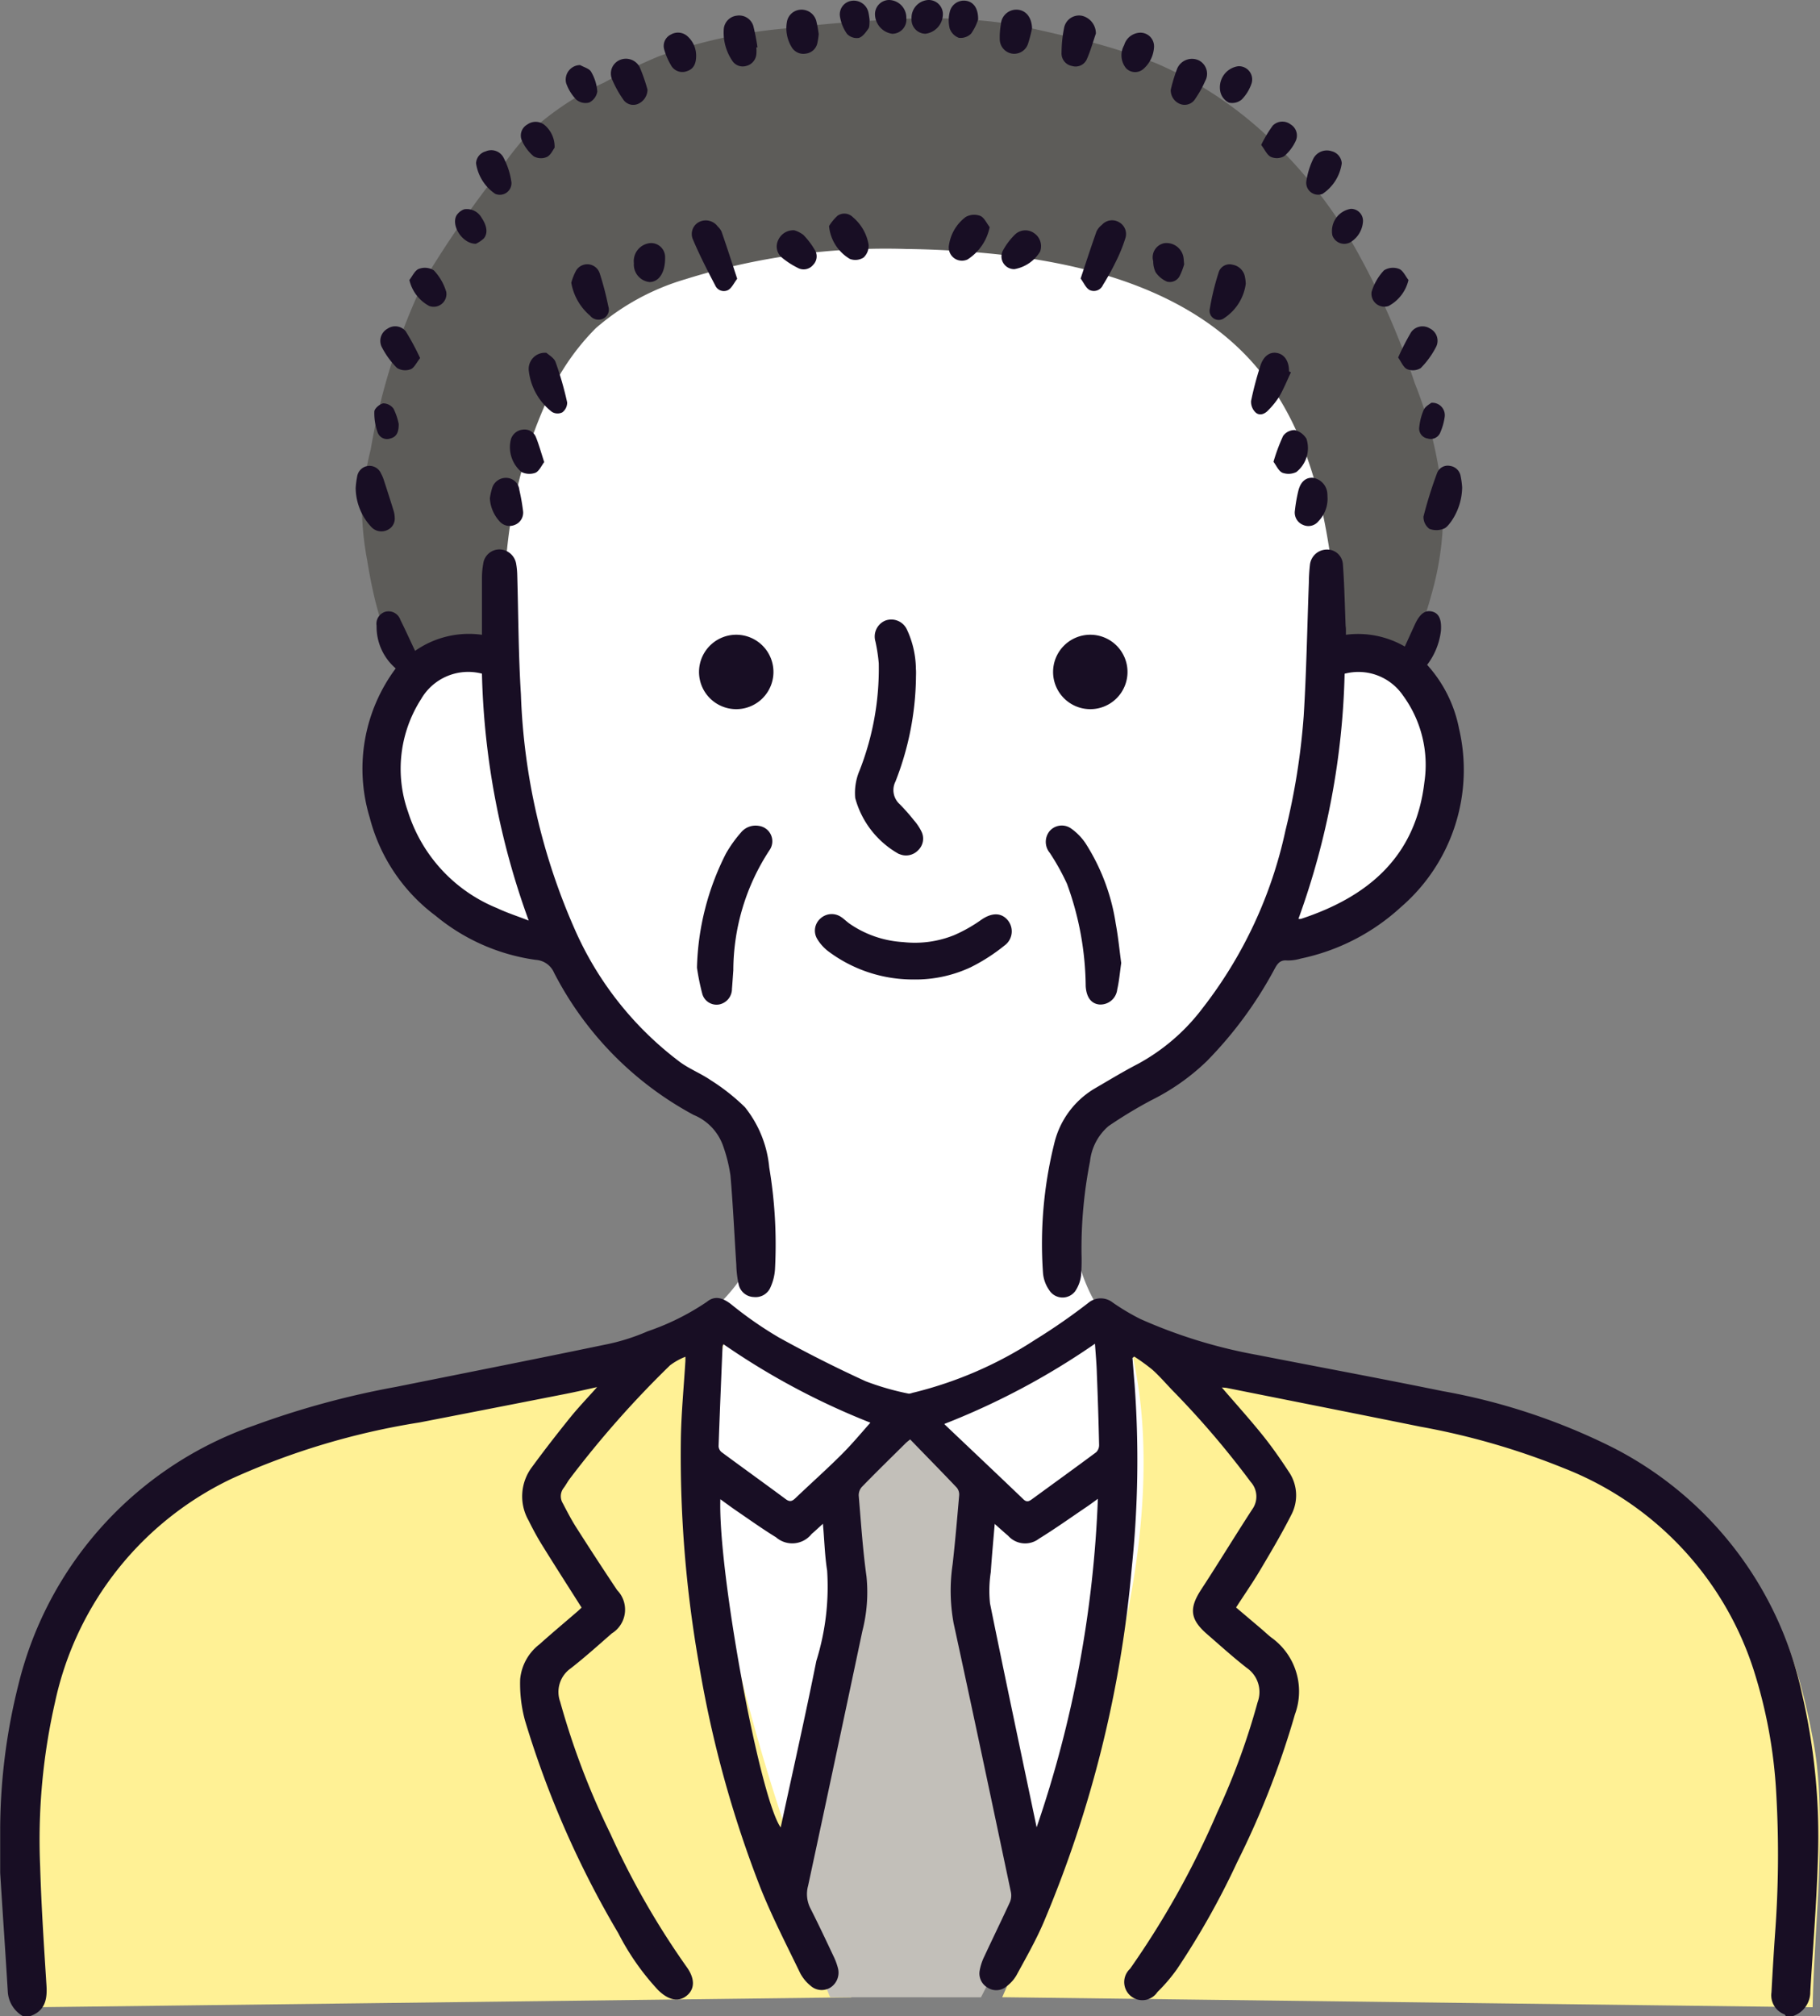 <svg xmlns="http://www.w3.org/2000/svg" width="70.43" height="78.021" viewBox="0 0 70.43 78.021">
  <rect x="0" y="0" width="70.43" height="78.021" fill="#808080" stroke="none"/>
  <defs>
    <style>
      .cls-1 {
        fill: #fff;
      }

      .cls-2 {
        fill: #5d5c59;
      }

      .cls-3 {
        fill: #fff195;
      }

      .cls-4 {
        fill: #c2bfb9;
      }

      .cls-5 {
        fill: #180e24;
      }
    </style>
  </defs>
  <g id="person02_2106" transform="translate(-1889.455 68.346)">
    <path id="パス_830" data-name="パス 830" class="cls-1" d="M1953.239-39.861a11.8,11.8,0,0,1-1.341-1.5,7.025,7.025,0,0,1-.751-2.667,20.277,20.277,0,0,0-7.881-13.068,17.445,17.445,0,0,0-14.87-2.73,15.327,15.327,0,0,0-10.472,10.678c-.735,2.96-.524,6.182-1.866,8.921-.691,1.412-2.69,2.3-2.831,3.869a6.717,6.717,0,0,0,1.491,4.172,10.34,10.34,0,0,0,3.423,2.881c.717.326,1.529.412,2.23.77.649.331,1.047,2.057,1.546,2.588,1.1,1.175,2.3,1.916,3.405,3.091,1.7,1.812,3.123,3.4,2.567,5.815-.408,1.777-2.007,2.518-2.933,4.087-1.093,1.851-.8,4.51-.814,6.659-.056,6.316.946,13.263,5.657,17.47l16.156-.794q.661-5.646,1.322-11.291a23.964,23.964,0,0,0,.2-5.916,8.07,8.07,0,0,0-2.583-5.192c-1.282-1.07-2.49-1.05-3.515-2.369a6.436,6.436,0,0,1-.537-6.436,15.9,15.9,0,0,1,4.375-4.385c1.871-1.438.882-2,2.753-3.442,1.112-.855,4.878-1.357,5.638-2.536C1955.052-33.426,1955.023-37.875,1953.239-39.861Z" transform="translate(-9.232 -3.065)"/>
    <path id="パス_831" data-name="パス 831" class="cls-2" d="M1954.2-48.322a15.971,15.971,0,0,0-1.1-4.746,29.611,29.611,0,0,0-2.683-5.88,18.347,18.347,0,0,0-2.54-3.2,14.888,14.888,0,0,0-4.8-3.3,23.972,23.972,0,0,0-3.729-1.1c-.817-.191-1.637-.379-2.469-.49a22.253,22.253,0,0,0-4.067-.091q-2.079.1-4.149.349a19.036,19.036,0,0,0-4.82,1.072,22.414,22.414,0,0,0-2.1,1.009,11.189,11.189,0,0,0-2.888,1.917,13.655,13.655,0,0,0-1.331,1.721,40.674,40.674,0,0,0-2.723,3.964A24.742,24.742,0,0,0,1912.7-50.5a11.51,11.51,0,0,0-.341,2.258,11.494,11.494,0,0,0,.2,2.011c.254,1.571.751,3.819,1.83,4.444l2.139-.538,1.425-.842a18.51,18.51,0,0,1,1.434-8.923,9.134,9.134,0,0,1,2.023-3.1,9.258,9.258,0,0,1,3.469-1.895,25.968,25.968,0,0,1,8.545-1.17q1.6.02,3.2.173c3.806.364,7.813,1.445,10.307,4.342,2.262,2.627,2.876,6.267,3.163,9.722a1.194,1.194,0,0,0,.244.761,1.176,1.176,0,0,0,.537.259l1.992.572a16.745,16.745,0,0,0,.881-2.457A11.614,11.614,0,0,0,1954.2-48.322Z" transform="translate(-8.899 -0.457)"/>
    <path id="パス_832" data-name="パス 832" class="cls-3" d="M1918.883,28.881c-1.091-4.077-1.677-9.149-.413-13.175a31.4,31.4,0,0,1-6.653,1.991c-1.794.4-3.64.5-5.463.742a20.771,20.771,0,0,0-10.883,5.44c-2.208,2.192-3.057,4.748-3.631,7.806s-.024,7.186.024,10.3l31.363-.381A75.9,75.9,0,0,1,1918.883,28.881Z" transform="translate(-0.826 -32.664)"/>
    <path id="パス_833" data-name="パス 833" class="cls-3" d="M1957.233,28.881c1.091-4.077,1.677-9.149.413-13.175A31.4,31.4,0,0,0,1964.3,17.7c1.794.4,3.64.5,5.463.742a20.772,20.772,0,0,1,10.883,5.44c2.208,2.192,3.057,4.748,3.631,7.806s.024,7.186-.024,10.3L1952.89,41.6A75.987,75.987,0,0,0,1957.233,28.881Z" transform="translate(-24.652 -32.664)"/>
    <path id="パス_834" data-name="パス 834" class="cls-4" d="M1940.773,43.923l-1.928-4.716,2.777-10.544-.524-4.027,2.986-2.954,2.526,3.045-.273,4.094L1948.99,39.3l-2.38,4.625Z" transform="translate(-19.194 -34.986)"/>
    <g id="グループ_896" data-name="グループ 896" transform="translate(1889.455 -68.346)">
      <path id="パス_835" data-name="パス 835" class="cls-5" d="M1958.569,41.593c-.021-.026-.036-.066-.062-.077a.788.788,0,0,1-.5-.849q.059-1.111.135-2.22a41.078,41.078,0,0,0,.05-5.474,19.021,19.021,0,0,0-.884-4.812,12.482,12.482,0,0,0-7.307-7.767,28.123,28.123,0,0,0-5.57-1.615c-2.5-.507-5-1-7.495-1.5-.059-.012-.121-.012-.2-.019.534.622,1.068,1.212,1.566,1.83.365.453.7.932,1.019,1.42a1.613,1.613,0,0,1,.109,1.669c-.37.732-.79,1.44-1.209,2.146-.287.484-.61.948-.933,1.448l.968.82c.135.114.261.238.4.345a2.56,2.56,0,0,1,.91,2.971,33.521,33.521,0,0,1-2.232,5.712A30.572,30.572,0,0,1,1935,39.769a6.555,6.555,0,0,1-.756.885.7.7,0,1,1-1.059-.9,33.557,33.557,0,0,0,3.37-6.04,27.163,27.163,0,0,0,1.568-4.28,1.129,1.129,0,0,0-.414-1.318c-.533-.415-1.035-.871-1.546-1.314-.661-.575-.7-1-.216-1.737.667-1.022,1.3-2.063,1.965-3.087a.843.843,0,0,0-.057-1.063,34.262,34.262,0,0,0-3.052-3.567c-.249-.262-.487-.537-.756-.778a7.736,7.736,0,0,0-.7-.507l-.068.056c.027.336.053.671.081,1.006a40.172,40.172,0,0,1-.108,7.109,45.337,45.337,0,0,1-3.424,13.755c-.3.693-.677,1.352-1.038,2.016a1.45,1.45,0,0,1-.385.429.61.61,0,0,1-.729.05.63.63,0,0,1-.309-.665,2.038,2.038,0,0,1,.181-.548c.326-.7.668-1.4.99-2.1a.672.672,0,0,0,.036-.389c-.732-3.468-1.463-6.936-2.216-10.4a6.972,6.972,0,0,1-.038-2.287c.1-.883.175-1.769.252-2.655a.425.425,0,0,0-.088-.3c-.593-.626-1.2-1.241-1.808-1.871-.1.081-.153.122-.2.172-.56.555-1.124,1.106-1.673,1.671a.482.482,0,0,0-.117.336c.088,1.043.156,2.089.3,3.124a6.039,6.039,0,0,1-.16,2.115q-1.041,4.93-2.1,9.856a1.213,1.213,0,0,0,.088.868c.308.608.6,1.226.89,1.843a2.421,2.421,0,0,1,.182.492.686.686,0,0,1-.289.729.643.643,0,0,1-.776-.066,1.579,1.579,0,0,1-.4-.486c-.531-1.1-1.1-2.2-1.55-3.333a43.379,43.379,0,0,1-2.363-8.6,46.561,46.561,0,0,1-.706-8.682c.013-1.027.115-2.053.177-3.08,0-.035,0-.07,0-.157a2.494,2.494,0,0,0-.594.331,38.79,38.79,0,0,0-3.9,4.416c-.075.105-.136.221-.213.324a.52.52,0,0,0-.037.6c.167.319.332.641.526.943q.775,1.217,1.576,2.417a1.081,1.081,0,0,1-.207,1.675c-.523.458-1.041.923-1.588,1.351a1.114,1.114,0,0,0-.409,1.295,29.618,29.618,0,0,0,1.946,5.111,31.131,31.131,0,0,0,2.944,5.142c.334.459.322.863.007,1.118s-.7.182-1.106-.215a9.68,9.68,0,0,1-1.541-2.2,37.192,37.192,0,0,1-3.614-8.241,5.426,5.426,0,0,1-.185-1.585,1.925,1.925,0,0,1,.745-1.353c.49-.44.995-.861,1.493-1.292.048-.042.093-.087.139-.131-.515-.813-1.029-1.613-1.53-2.422-.19-.306-.361-.624-.52-.947a1.883,1.883,0,0,1,.133-2.072c.475-.649.97-1.285,1.475-1.912.313-.388.66-.748,1.043-1.179-.45.1-.835.188-1.222.264q-2.826.556-5.654,1.105a28.276,28.276,0,0,0-7.241,2.164,12.468,12.468,0,0,0-6.858,8.649,23.979,23.979,0,0,0-.578,6.371c.045,1.537.148,3.073.245,4.608.036.559-.071,1-.669,1.192h-.223a1.172,1.172,0,0,1-.606-.971c-.092-1.53-.2-3.06-.294-4.59l0-1.732a23.176,23.176,0,0,1,.706-5.547,14.166,14.166,0,0,1,9.114-10.025,33.1,33.1,0,0,1,5.519-1.5c2.678-.539,5.358-1.067,8.032-1.623a8.011,8.011,0,0,0,1.687-.525,9.543,9.543,0,0,0,2.288-1.138c.314-.26.63-.152.949.1a14.769,14.769,0,0,0,1.839,1.278c1.1.61,2.22,1.173,3.36,1.695a10.22,10.22,0,0,0,1.64.474c.07.019.158-.029.239-.043a15.23,15.23,0,0,0,4.67-2.033,23.569,23.569,0,0,0,2.111-1.467.747.747,0,0,1,.9.023,8.737,8.737,0,0,0,1.068.636A19.682,19.682,0,0,0,1938.1,16c2.392.468,4.788.912,7.176,1.4a24.183,24.183,0,0,1,6.6,2.189,13.987,13.987,0,0,1,7.305,9.492,24.333,24.333,0,0,1,.62,6.477c-.05,1.694-.191,3.384-.292,5.076a.982.982,0,0,1-.715.963ZM1921.3,22.534c-.177.16-.3.279-.437.394a.955.955,0,0,1-1.376.13c-.527-.323-1.031-.685-1.542-1.033-.2-.138-.4-.285-.614-.441-.094,2.8,1.522,11.562,2.335,12.7.463-2.149.949-4.29,1.379-6.442a9.629,9.629,0,0,0,.418-3.5C1921.371,23.764,1921.358,23.17,1921.3,22.534Zm8.268,11.753a44.293,44.293,0,0,0,2.372-12.719c-.171.124-.3.221-.435.312-.612.413-1.214.844-1.843,1.231a.88.88,0,0,1-1.193-.112c-.166-.141-.327-.287-.521-.459-.054.651-.112,1.258-.152,1.865a4.739,4.739,0,0,0-.029,1.214C1928.353,28.512,1928.968,31.4,1929.572,34.287Zm2.257-18.718a28.388,28.388,0,0,1-5.822,3.1c0-.009,0,.013.011.024,1.015.964,2.033,1.924,3.043,2.892.13.125.216.082.331,0,.829-.606,1.662-1.206,2.486-1.819a.383.383,0,0,0,.114-.282q-.031-1.376-.087-2.751C1931.891,16.349,1931.856,15.973,1931.828,15.569Zm-8.69,3.052a28.063,28.063,0,0,1-5.683-3.035.308.308,0,0,0-.036.086c-.054,1.286-.108,2.573-.153,3.86a.318.318,0,0,0,.113.228c.826.611,1.661,1.209,2.485,1.821.156.116.248.083.374-.037.589-.563,1.2-1.106,1.777-1.681C1922.427,19.451,1922.8,19,1923.138,18.621Z" transform="translate(-1889.455 36.428)"/>
      <path id="パス_836" data-name="パス 836" class="cls-5" d="M1967.181-30.272a3.608,3.608,0,0,1,2.279.456c.138-.3.267-.589.4-.876.19-.4.392-.542.653-.479s.379.294.344.754a2.7,2.7,0,0,1-.533,1.309,5.129,5.129,0,0,1,1.234,2.466,7.009,7.009,0,0,1-2.252,6.911,8.2,8.2,0,0,1-3.875,1.989,1.747,1.747,0,0,1-.52.073c-.276-.029-.379.122-.492.33a15.536,15.536,0,0,1-2.623,3.567,8.557,8.557,0,0,1-2.146,1.511,17.53,17.53,0,0,0-1.654,1,2.09,2.09,0,0,0-.718,1.365,17.5,17.5,0,0,0-.329,3.588,7.627,7.627,0,0,1-.018.833,1.37,1.37,0,0,1-.23.608.61.61,0,0,1-1-.043,1.351,1.351,0,0,1-.242-.665,16.054,16.054,0,0,1,.429-4.986,3.382,3.382,0,0,1,1.553-2.143c.564-.327,1.122-.669,1.7-.967a7.793,7.793,0,0,0,2.5-2.161,16.993,16.993,0,0,0,3.2-6.865,26.545,26.545,0,0,0,.706-4.429c.107-1.718.135-3.441.2-5.161a6.72,6.72,0,0,1,.042-.693.661.661,0,0,1,.637-.589.607.607,0,0,1,.638.573c.059.794.074,1.591.106,2.387C1967.185-30.514,1967.181-30.414,1967.181-30.272Zm-1.837,10.993a.34.34,0,0,0,.1,0c2.6-.857,4.438-2.408,4.774-5.291a4.54,4.54,0,0,0-.833-3.359,2.088,2.088,0,0,0-2.254-.835A29.792,29.792,0,0,1,1965.344-19.28Z" transform="translate(-1915.097 54.834)"/>
      <path id="パス_837" data-name="パス 837" class="cls-5" d="M1914.443-29.649a3.627,3.627,0,0,1,2.588-.622c0-.761,0-1.491,0-2.219a3.015,3.015,0,0,1,.048-.525.635.635,0,0,1,.626-.56.667.667,0,0,1,.652.575,2.861,2.861,0,0,1,.039.415c.045,1.538.045,3.078.142,4.612A24.523,24.523,0,0,0,1920.7-18.7a12.905,12.905,0,0,0,4,4.966c.371.269.81.441,1.187.7a7.963,7.963,0,0,1,1.321,1.043,4.371,4.371,0,0,1,.94,2.332,18.038,18.038,0,0,1,.223,3.931,1.991,1.991,0,0,1-.169.692.624.624,0,0,1-.648.39.62.62,0,0,1-.587-.476,3.947,3.947,0,0,1-.093-.766c-.076-1.154-.127-2.31-.227-3.462a5.944,5.944,0,0,0-.287-1.15,2.015,2.015,0,0,0-1.138-1.192,12.99,12.99,0,0,1-5.4-5.5.827.827,0,0,0-.706-.5,7.736,7.736,0,0,1-3.88-1.708,6.877,6.877,0,0,1-2.549-3.8,6.494,6.494,0,0,1,1.006-5.77,2.127,2.127,0,0,1-.74-1.651.483.483,0,0,1,.341-.542.483.483,0,0,1,.58.315C1914.066-30.464,1914.244-30.069,1914.443-29.649Zm2.587.882a2.105,2.105,0,0,0-2.354.984,4.992,4.992,0,0,0-.506,4.362,5.973,5.973,0,0,0,3.446,3.727c.376.179.776.306,1.224.481A29.883,29.883,0,0,1,1917.03-28.767Z" transform="translate(-1898.38 54.834)"/>
      <path id="パス_838" data-name="パス 838" class="cls-5" d="M1945.923-26.841a11.381,11.381,0,0,1-.793,3.97.732.732,0,0,0,.163.874,7.865,7.865,0,0,1,.552.624,2.01,2.01,0,0,1,.291.435.62.62,0,0,1-.124.721.647.647,0,0,1-.717.157.2.2,0,0,1-.052-.02,3.535,3.535,0,0,1-1.67-2.153,2.211,2.211,0,0,1,.172-1.075,10.781,10.781,0,0,0,.739-4.142,6.567,6.567,0,0,0-.13-.846.669.669,0,0,1,.375-.8.666.666,0,0,1,.844.341,3.68,3.68,0,0,1,.348,1.527C1945.933-27.1,1945.923-26.971,1945.923-26.841Z" transform="translate(-1910.478 53.113)"/>
      <path id="パス_839" data-name="パス 839" class="cls-5" d="M1944.832-7.963a5.459,5.459,0,0,1-3.3-1.105,1.718,1.718,0,0,1-.416-.474.623.623,0,0,1,.136-.785.642.642,0,0,1,.775-.067c.125.077.229.188.35.273a4.056,4.056,0,0,0,2.065.71,4.067,4.067,0,0,0,1.985-.27,5.8,5.8,0,0,0,1.026-.579c.386-.276.758-.31,1.021-.022a.677.677,0,0,1-.111,1.01,7.085,7.085,0,0,1-1.3.835A5.04,5.04,0,0,1,1944.832-7.963Z" transform="translate(-1909.498 45.864)"/>
      <path id="パス_840" data-name="パス 840" class="cls-5" d="M1958.569-10.779c-.051.35-.079.693-.155,1.023a.653.653,0,0,1-.7.58c-.315-.036-.494-.287-.52-.711a11.769,11.769,0,0,0-.723-3.956,8.882,8.882,0,0,0-.667-1.2.663.663,0,0,1-.007-.842.623.623,0,0,1,.833-.1,2.22,2.22,0,0,1,.555.567,7.978,7.978,0,0,1,1.171,3.109C1958.451-11.8,1958.5-11.288,1958.569-10.779Z" transform="translate(-1915.18 48.044)"/>
      <path id="パス_841" data-name="パス 841" class="cls-5" d="M1933.569-10.595a10.278,10.278,0,0,1,1.122-4.418,4.958,4.958,0,0,1,.577-.809.732.732,0,0,1,.7-.26.6.6,0,0,1,.408.939,8.505,8.505,0,0,0-1.4,4.648c-.018.24-.033.481-.053.72a.613.613,0,0,1-.485.6.573.573,0,0,1-.659-.393A9.272,9.272,0,0,1,1933.569-10.595Z" transform="translate(-1906.598 48.04)"/>
      <path id="パス_842" data-name="パス 842" class="cls-5" d="M1957.536-28.174a1.44,1.44,0,0,1,1.453,1.441,1.44,1.44,0,0,1-1.427,1.439,1.441,1.441,0,0,1-1.453-1.442A1.44,1.44,0,0,1,1957.536-28.174Z" transform="translate(-1915.357 52.735)"/>
      <path id="パス_843" data-name="パス 843" class="cls-5" d="M1935.163-28.174a1.441,1.441,0,0,1,1.417,1.449,1.441,1.441,0,0,1-1.463,1.431,1.441,1.441,0,0,1-1.417-1.477A1.441,1.441,0,0,1,1935.163-28.174Z" transform="translate(-1906.649 52.735)"/>
      <path id="パス_844" data-name="パス 844" class="cls-5" d="M1935-52.14c-.126.164-.207.352-.349.435a.363.363,0,0,1-.5-.176c-.307-.584-.608-1.174-.865-1.782a.523.523,0,0,1,.261-.685.575.575,0,0,1,.7.185.634.634,0,0,1,.148.2C1934.6-53.374,1934.791-52.78,1935-52.14Z" transform="translate(-1906.472 62.927)"/>
      <path id="パス_845" data-name="パス 845" class="cls-5" d="M1957.853-52.153c.213-.638.406-1.231.614-1.819a.7.7,0,0,1,.208-.256.527.527,0,0,1,.661-.106.521.521,0,0,1,.247.625,5.923,5.923,0,0,1-.362.892,9.74,9.74,0,0,1-.506.918.383.383,0,0,1-.521.188C1958.052-51.794,1957.975-51.987,1957.853-52.153Z" transform="translate(-1916.035 62.93)"/>
      <path id="パス_846" data-name="パス 846" class="cls-5" d="M1981.05-38.023a2.368,2.368,0,0,1-.43,1.321c-.082.108-.18.244-.3.278a.759.759,0,0,1-.537,0,.571.571,0,0,1-.229-.477,16.4,16.4,0,0,1,.525-1.68.439.439,0,0,1,.5-.279.479.479,0,0,1,.413.4A3.075,3.075,0,0,1,1981.05-38.023Z" transform="translate(-1924.468 56.888)"/>
      <path id="パス_847" data-name="パス 847" class="cls-5" d="M1911.968-38.009a3.482,3.482,0,0,1,.057-.438.485.485,0,0,1,.4-.408.485.485,0,0,1,.522.285,1.455,1.455,0,0,1,.109.253c.128.393.255.786.376,1.181a1,1,0,0,1,.047.272.483.483,0,0,1-.3.491.531.531,0,0,1-.612-.13A2.239,2.239,0,0,1,1911.968-38.009Z" transform="translate(-1898.204 56.888)"/>
      <path id="パス_848" data-name="パス 848" class="cls-5" d="M1970.183-45.266c-.147.311-.276.632-.446.929a3.083,3.083,0,0,1-.432.54c-.136.149-.337.227-.493.084a.572.572,0,0,1-.172-.444,12.806,12.806,0,0,1,.359-1.357c.116-.372.36-.548.633-.5.3.047.482.326.476.716Z" transform="translate(-1920.226 59.671)"/>
      <path id="パス_849" data-name="パス 849" class="cls-5" d="M1923.611-46.016c.079.076.292.19.353.358a12.752,12.752,0,0,1,.448,1.561.471.471,0,0,1-.189.385.418.418,0,0,1-.4-.019,2.345,2.345,0,0,1-.893-1.568A.626.626,0,0,1,1923.611-46.016Z" transform="translate(-1902.464 59.669)"/>
      <path id="パス_850" data-name="パス 850" class="cls-5" d="M1925.614-50.906a2.192,2.192,0,0,1,.19-.476.506.506,0,0,1,.91.11,11.7,11.7,0,0,1,.334,1.282.385.385,0,0,1-.2.473.417.417,0,0,1-.506-.114A2.148,2.148,0,0,1,1925.614-50.906Z" transform="translate(-1903.507 61.846)"/>
      <path id="パス_851" data-name="パス 851" class="cls-5" d="M1967.415-50.856a1.888,1.888,0,0,1-.82,1.314.354.354,0,0,1-.577-.317,9.866,9.866,0,0,1,.358-1.471.441.441,0,0,1,.528-.268.584.584,0,0,1,.476.452A1.554,1.554,0,0,1,1967.415-50.856Z" transform="translate(-1919.207 61.841)"/>
      <path id="パス_852" data-name="パス 852" class="cls-5" d="M1936.519-66.128a1.448,1.448,0,0,1,0,.276.515.515,0,0,1-.4.442.481.481,0,0,1-.534-.208,1.943,1.943,0,0,1-.325-1.231.569.569,0,0,1,.507-.509.573.573,0,0,1,.633.389,7.639,7.639,0,0,1,.163.836Z" transform="translate(-1907.251 67.964)"/>
      <path id="パス_853" data-name="パス 853" class="cls-5" d="M1957.974-66.667c-.113.327-.205.663-.344.979a.475.475,0,0,1-.576.277.492.492,0,0,1-.408-.523,4.931,4.931,0,0,1,.094-.931.589.589,0,0,1,.692-.49A.7.7,0,0,1,1957.974-66.667Z" transform="translate(-1915.566 67.965)"/>
      <path id="パス_854" data-name="パス 854" class="cls-5" d="M1951.089-54.275a1.938,1.938,0,0,1-.855,1.251.511.511,0,0,1-.721-.55,1.666,1.666,0,0,1,.65-1.094.669.669,0,0,1,.563-.041C1950.88-54.643,1950.971-54.426,1951.089-54.275Z" transform="translate(-1912.791 63.063)"/>
      <path id="パス_855" data-name="パス 855" class="cls-5" d="M1941.93-54.347a1.82,1.82,0,0,1,.329-.4.461.461,0,0,1,.593.056,1.779,1.779,0,0,1,.609,1.061.621.621,0,0,1-.194.5.594.594,0,0,1-.531.054A1.655,1.655,0,0,1,1941.93-54.347Z" transform="translate(-1909.848 63.095)"/>
      <path id="パス_856" data-name="パス 856" class="cls-5" d="M1972.677-37.308a1.25,1.25,0,0,1-.35.879.5.5,0,0,1-.6.144.513.513,0,0,1-.313-.564,5.872,5.872,0,0,1,.127-.734c.084-.366.291-.546.573-.523a.662.662,0,0,1,.554.6C1972.674-37.438,1972.673-37.373,1972.677-37.308Z" transform="translate(-1921.303 56.595)"/>
      <path id="パス_857" data-name="パス 857" class="cls-5" d="M1920.462-37.313a2.623,2.623,0,0,1,.082-.375.555.555,0,0,1,.559-.414.517.517,0,0,1,.5.47,7.832,7.832,0,0,1,.14.787.509.509,0,0,1-.315.562.516.516,0,0,1-.6-.147A1.431,1.431,0,0,1,1920.462-37.313Z" transform="translate(-1901.505 56.593)"/>
      <path id="パス_858" data-name="パス 858" class="cls-5" d="M1963.557-63.425a6.257,6.257,0,0,1,.246-.813.623.623,0,0,1,.835-.33.582.582,0,0,1,.249.808,4.014,4.014,0,0,1-.375.673.482.482,0,0,1-.605.205A.572.572,0,0,1,1963.557-63.425Z" transform="translate(-1918.252 66.901)"/>
      <path id="パス_859" data-name="パス 859" class="cls-5" d="M1929.539-63.431a.608.608,0,0,1-.364.549.468.468,0,0,1-.587-.186,4.2,4.2,0,0,1-.413-.746.57.57,0,0,1,.27-.756.6.6,0,0,1,.789.262A6.67,6.67,0,0,1,1929.539-63.431Z" transform="translate(-1904.482 66.901)"/>
      <path id="パス_860" data-name="パス 860" class="cls-5" d="M1915.065-46.462c-.145.18-.229.38-.369.432a.6.6,0,0,1-.528-.053,3.226,3.226,0,0,1-.593-.819.538.538,0,0,1,.231-.7.525.525,0,0,1,.7.1A9.688,9.688,0,0,1,1915.065-46.462Z" transform="translate(-1898.807 60.319)"/>
      <path id="パス_861" data-name="パス 861" class="cls-5" d="M1977.95-46.483a9.311,9.311,0,0,1,.508-.99.543.543,0,0,1,.724-.133.53.53,0,0,1,.246.691,3.3,3.3,0,0,1-.605.841.586.586,0,0,1-.527.04C1978.152-46.1,1978.074-46.311,1977.95-46.483Z" transform="translate(-1923.845 60.318)"/>
      <path id="パス_862" data-name="パス 862" class="cls-5" d="M1940.481-66.79a2.708,2.708,0,0,1-.055.363.519.519,0,0,1-.453.394.523.523,0,0,1-.543-.26,1.4,1.4,0,0,1-.176-.986.568.568,0,0,1,.528-.455.591.591,0,0,1,.605.433A4.791,4.791,0,0,1,1940.481-66.79Z" transform="translate(-1908.799 68.109)"/>
      <path id="パス_863" data-name="パス 863" class="cls-5" d="M1953.982-67.018a5.382,5.382,0,0,1-.158.61.563.563,0,0,1-.639.37.568.568,0,0,1-.453-.558,2.759,2.759,0,0,1,.045-.577.6.6,0,0,1,.666-.559C1953.769-67.691,1953.967-67.418,1953.982-67.018Z" transform="translate(-1914.044 68.109)"/>
      <path id="パス_864" data-name="パス 864" class="cls-5" d="M1919.587-58.329a.5.5,0,0,1,.369-.46.535.535,0,0,1,.683.219,2.888,2.888,0,0,1,.318.98.451.451,0,0,1-.628.443A1.736,1.736,0,0,1,1919.587-58.329Z" transform="translate(-1901.165 64.648)"/>
      <path id="パス_865" data-name="パス 865" class="cls-5" d="M1973.507-58.326a1.7,1.7,0,0,1-.747,1.185.462.462,0,0,1-.625-.482,3.01,3.01,0,0,1,.274-.887.591.591,0,0,1,.713-.282A.512.512,0,0,1,1973.507-58.326Z" transform="translate(-1921.584 64.645)"/>
      <path id="パス_866" data-name="パス 866" class="cls-5" d="M1970.061-39.9a7.138,7.138,0,0,1,.372-1,.544.544,0,0,1,.452-.227.736.736,0,0,1,.454.34,1.182,1.182,0,0,1-.393,1.283.692.692,0,0,1-.539.028C1970.26-39.541,1970.177-39.747,1970.061-39.9Z" transform="translate(-1920.78 57.769)"/>
      <path id="パス_867" data-name="パス 867" class="cls-5" d="M1923.054-39.9c-.109.141-.194.348-.34.413a.692.692,0,0,1-.539-.029,1.253,1.253,0,0,1-.411-1.264.536.536,0,0,1,.47-.378.474.474,0,0,1,.507.312C1922.856-40.555,1922.938-40.254,1923.054-39.9Z" transform="translate(-1901.994 57.781)"/>
      <path id="パス_868" data-name="パス 868" class="cls-5" d="M1953.344-52.265a.492.492,0,0,1-.439-.73,2.59,2.59,0,0,1,.466-.614.58.58,0,0,1,.743-.044.607.607,0,0,1,.222.713A1.464,1.464,0,0,1,1953.344-52.265Z" transform="translate(-1914.089 62.68)"/>
      <path id="パス_869" data-name="パス 869" class="cls-5" d="M1939.3-53.77a1.09,1.09,0,0,1,.347.177,2.974,2.974,0,0,1,.435.569.468.468,0,0,1-.056.591.474.474,0,0,1-.607.11,3.154,3.154,0,0,1-.6-.39.559.559,0,0,1-.142-.684A.637.637,0,0,1,1939.3-53.77Z" transform="translate(-1908.559 62.682)"/>
      <path id="パス_870" data-name="パス 870" class="cls-5" d="M1977.689-50.924a1.533,1.533,0,0,1-.769,1.006.5.5,0,0,1-.659-.542,2.066,2.066,0,0,1,.482-.838.659.659,0,0,1,.581-.055C1977.479-51.294,1977.57-51.073,1977.689-50.924Z" transform="translate(-1923.184 61.758)"/>
      <path id="パス_871" data-name="パス 871" class="cls-5" d="M1915.367-50.924c.119-.15.211-.371.365-.429a.658.658,0,0,1,.581.056,2.063,2.063,0,0,1,.482.838.494.494,0,0,1-.66.541A1.529,1.529,0,0,1,1915.367-50.924Z" transform="translate(-1899.525 61.758)"/>
      <path id="パス_872" data-name="パス 872" class="cls-5" d="M1961.156-66.277a.527.527,0,0,1,.545.544,1.209,1.209,0,0,1-.406.854.485.485,0,0,1-.68-.026.794.794,0,0,1-.072-.887A.668.668,0,0,1,1961.156-66.277Z" transform="translate(-1917.042 67.542)"/>
      <path id="パス_873" data-name="パス 873" class="cls-5" d="M1932.72-65.387c0,.311-.1.519-.368.6a.5.5,0,0,1-.616-.254,2.448,2.448,0,0,1-.248-.578.489.489,0,0,1,.254-.589.546.546,0,0,1,.647.07A1,1,0,0,1,1932.72-65.387Z" transform="translate(-1905.781 67.545)"/>
      <path id="パス_874" data-name="パス 874" class="cls-5" d="M1963.64-52.139a2.607,2.607,0,0,1-.158.419.429.429,0,0,1-.505.251,1.02,1.02,0,0,1-.44-.362.958.958,0,0,1-.094-.425.557.557,0,0,1,.424-.7.665.665,0,0,1,.741.517C1963.624-52.362,1963.624-52.287,1963.64-52.139Z" transform="translate(-1917.816 62.367)"/>
      <path id="パス_875" data-name="パス 875" class="cls-5" d="M1930.788-52.4c.01.561-.229.942-.6.947a.679.679,0,0,1-.608-.728.7.7,0,0,1,.646-.78A.543.543,0,0,1,1930.788-52.4Z" transform="translate(-1905.05 62.367)"/>
      <path id="パス_876" data-name="パス 876" class="cls-5" d="M1969.281-59.748a4.993,4.993,0,0,1,.449-.748.525.525,0,0,1,.69-.045.5.5,0,0,1,.2.633,1.722,1.722,0,0,1-.454.6.58.58,0,0,1-.51.024C1969.51-59.353,1969.427-59.556,1969.281-59.748Z" transform="translate(-1920.476 65.355)"/>
      <path id="パス_877" data-name="パス 877" class="cls-5" d="M1923.727-59.637c-.066.086-.15.288-.3.359a.582.582,0,0,1-.51-.026,1.721,1.721,0,0,1-.452-.6.487.487,0,0,1,.206-.631.548.548,0,0,1,.673.024A1.1,1.1,0,0,1,1923.727-59.637Z" transform="translate(-1902.265 65.353)"/>
      <path id="パス_878" data-name="パス 878" class="cls-5" d="M1967.371-64.153a.511.511,0,0,1,.523.665,1.627,1.627,0,0,1-.381.623.578.578,0,0,1-.492.12.618.618,0,0,1-.327-.391A.823.823,0,0,1,1967.371-64.153Z" transform="translate(-1919.462 66.717)"/>
      <path id="パス_879" data-name="パス 879" class="cls-5" d="M1925.817-64.228c.146.084.354.134.424.26a1.761,1.761,0,0,1,.239.765.575.575,0,0,1-.313.424.552.552,0,0,1-.493-.106,1.707,1.707,0,0,1-.4-.646A.563.563,0,0,1,1925.817-64.228Z" transform="translate(-1903.366 66.746)"/>
      <path id="パス_880" data-name="パス 880" class="cls-5" d="M1943.764-67.55c-.015.116.006.249-.05.33-.1.141-.223.316-.369.356a.524.524,0,0,1-.455-.153,1.6,1.6,0,0,1-.274-.674.53.53,0,0,1,.468-.611.582.582,0,0,1,.635.456A2.956,2.956,0,0,1,1943.764-67.55Z" transform="translate(-1910.111 68.331)"/>
      <path id="パス_881" data-name="パス 881" class="cls-5" d="M1950.641-67.575a2.071,2.071,0,0,1-.27.544.574.574,0,0,1-.478.163.6.6,0,0,1-.353-.363,1.352,1.352,0,0,1,0-.625.56.56,0,0,1,.638-.444C1950.459-68.256,1950.648-68.016,1950.641-67.575Z" transform="translate(-1912.79 68.331)"/>
      <path id="パス_882" data-name="パス 882" class="cls-5" d="M1947.151-67.621a.687.687,0,0,1,.646-.725.548.548,0,0,1,.567.553.77.77,0,0,1-.674.753A.545.545,0,0,1,1947.151-67.621Z" transform="translate(-1911.876 68.346)"/>
      <path id="パス_883" data-name="パス 883" class="cls-5" d="M1945.386-68.346a.683.683,0,0,1,.664.707.547.547,0,0,1-.548.6.775.775,0,0,1-.665-.761A.549.549,0,0,1,1945.386-68.346Z" transform="translate(-1910.977 68.346)"/>
      <path id="パス_884" data-name="パス 884" class="cls-5" d="M1974.485-55.128a.464.464,0,0,1,.467.509,1.013,1.013,0,0,1-.451.762.487.487,0,0,1-.732-.243A.868.868,0,0,1,1974.485-55.128Z" transform="translate(-1922.209 63.209)"/>
      <path id="パス_885" data-name="パス 885" class="cls-5" d="M1919.062-53.779c-.534,0-.968-.718-.747-1.1a.588.588,0,0,1,.291-.233.649.649,0,0,1,.678.328c.207.306.253.6.084.8A1.233,1.233,0,0,1,1919.062-53.779Z" transform="translate(-1900.647 63.212)"/>
      <path id="パス_886" data-name="パス 886" class="cls-5" d="M1914.091-42.027c.005.336-.089.506-.318.566a.385.385,0,0,1-.5-.242,2.194,2.194,0,0,1-.125-.8c.007-.119.21-.292.346-.315a.492.492,0,0,1,.4.212A2.464,2.464,0,0,1,1914.091-42.027Z" transform="translate(-1898.662 58.426)"/>
      <path id="パス_887" data-name="パス 887" class="cls-5" d="M1979.749-42.852a.481.481,0,0,1,.52.546,2.285,2.285,0,0,1-.162.583.4.4,0,0,1-.5.251.388.388,0,0,1-.32-.453,2.217,2.217,0,0,1,.174-.661C1979.522-42.716,1979.686-42.8,1979.749-42.852Z" transform="translate(-1924.363 58.439)"/>
    </g>
  </g>
</svg>
